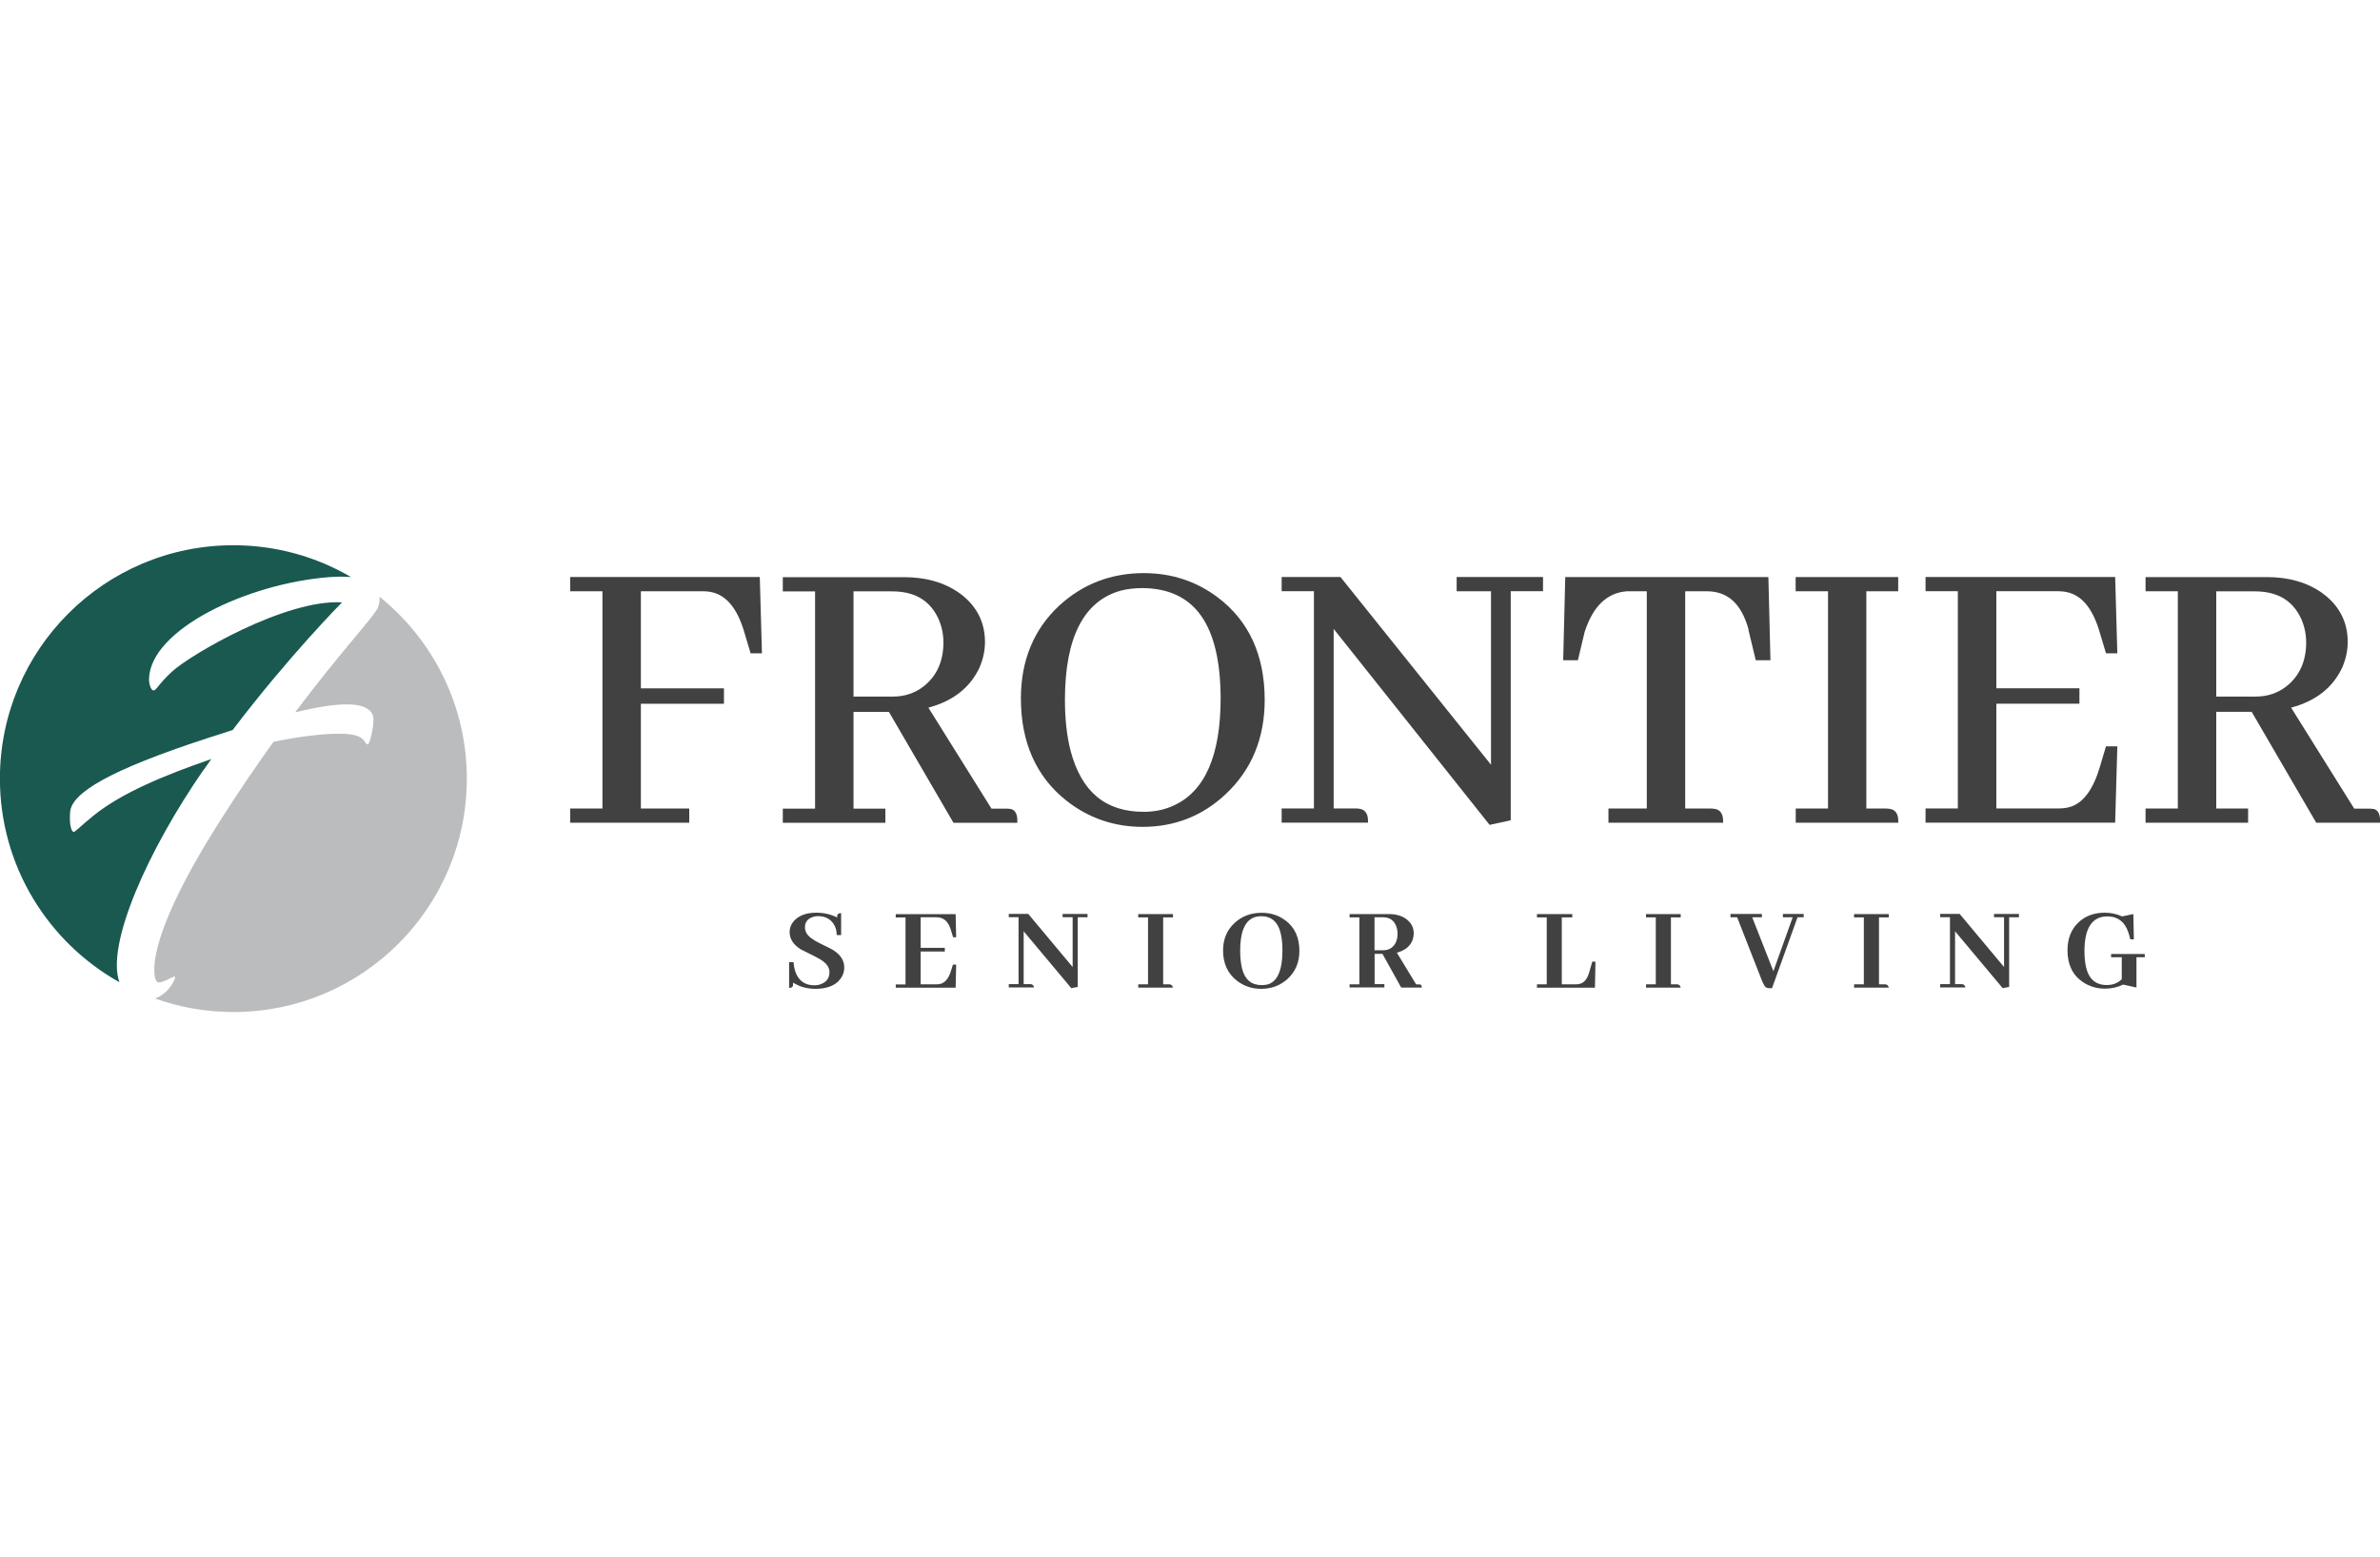 <svg xmlns="http://www.w3.org/2000/svg" id="Layer_1" viewBox="0 0 275 180"><defs><style>.cls-1{fill:#195950;}.cls-1,.cls-2,.cls-3{stroke-width:0px;}.cls-2{fill:#414141;}.cls-3{fill:#babcbe;}</style></defs><path class="cls-1" d="m23.53,88.99c.29-.42.59-.84.89-1.26-5.45,1.88-10.31,3.9-13.53,6.47-1.65,1.32-2.21,2.01-2.41,1.95-.18-.05-.5-.66-.38-2.28.16-2.22,4.55-4.85,15.76-8.52,1.05-.34,2.05-.67,3.02-.97,6.46-8.52,12.64-14.76,12.64-14.76-6.58-.37-17.53,6.06-19.64,8-1.58,1.46-1.79,2.16-2.14,2.18-.28.01-.53-.69-.52-1.35.16-5.67,11.28-11.01,20.87-11.75.97-.07,1.78-.06,2.47,0-3.99-2.34-8.64-3.68-13.6-3.68-14.89,0-26.97,12.07-26.97,26.97,0,10.11,5.57,18.92,13.81,23.54-1.58-4.37,3.31-15.3,9.72-24.55Z"></path><path class="cls-3" d="m43.85,68.97c.05.42-.03.83-.16,1.2-.38,1.02-4.12,4.89-9.59,12.16,5.16-1.24,8.24-1.3,8.96.28.33.72-.31,3.33-.53,3.4-.44.15-.12-.86-2.02-1.13-1.68-.24-5.11.07-8.91.86-1.87,2.6-3.89,5.55-6,8.86-9.82,15.37-7.55,18.76-7.55,18.76.26.65,2.05-.64,2.17-.48.13.18-.69,1.95-2.3,2.53,2.83,1.01,5.87,1.56,9.05,1.56,14.89,0,26.97-12.07,26.97-26.97,0-8.5-3.94-16.08-10.09-21.03Z"></path><path class="cls-2" d="m96.92,113.38c-.62.61-1.52.91-2.68.91-.99,0-1.86-.24-2.6-.72,0,.18,0,.31-.03.4-.05.14-.19.21-.43.21v-2.98h.51c.03.37.09.71.18,1.02.36,1.11,1.1,1.66,2.23,1.66.3,0,.58-.05.82-.16.61-.25.92-.7.92-1.36,0-.22-.05-.43-.16-.62-.2-.4-.71-.8-1.55-1.21-.9-.44-1.42-.7-1.56-.78-.89-.54-1.33-1.21-1.33-2,0-.53.19-.99.57-1.38.58-.59,1.41-.88,2.51-.88.86,0,1.66.18,2.41.55,0-.09,0-.16.01-.23.04-.18.19-.27.45-.27v2.54h-.51c0-.52-.13-.97-.4-1.35-.4-.56-.98-.84-1.76-.84-.25,0-.48.04-.69.13-.55.21-.82.6-.82,1.16,0,.22.05.43.16.64.2.39.7.78,1.52,1.19.89.43,1.4.69,1.53.77.89.55,1.33,1.22,1.33,2.03,0,.61-.22,1.13-.65,1.56Z"></path><path class="cls-2" d="m110.12,108.3l-.27-.88c-.03-.09-.06-.18-.1-.27-.3-.76-.82-1.13-1.55-1.13h-1.82v3.53h2.79v.43h-2.79v3.79h1.82c.19,0,.36-.02.52-.07.49-.15.86-.6,1.11-1.33l.28-.88h.37l-.06,2.67h-6.92v-.38h1.13v-7.74h-1.13v-.38h6.92l.06,2.67h-.37Z"></path><path class="cls-2" d="m122.78,105.64h2.88v.38h-1.13v8.05l-.75.14-5.5-6.57v6.11h.82c.2.02.33.15.38.38h-2.92v-.38h1.13v-7.74h-1.13v-.38h2.25l5.13,6.14v-5.76h-1.16v-.38Z"></path><path class="cls-2" d="m131.52,114.15v-.38h1.13v-7.74h-1.13v-.38h4.01v.38h-1.13v7.74h.75c.2.02.33.15.38.38h-4.01Z"></path><path class="cls-2" d="m148.5,106.36c1.1.81,1.64,2,1.64,3.54,0,1.3-.44,2.37-1.33,3.21-.84.78-1.87,1.18-3.08,1.18-1.07,0-2-.31-2.81-.94-1.07-.83-1.6-2-1.6-3.5,0-1.3.45-2.37,1.35-3.19.85-.78,1.89-1.16,3.11-1.16,1.04,0,1.95.29,2.72.87Zm-2.08,7.44c1.17-.31,1.76-1.63,1.76-3.96,0-.61-.04-1.16-.13-1.63-.27-1.54-1.04-2.31-2.31-2.31-.09,0-.18,0-.27.01-1.45.13-2.17,1.46-2.17,3.98,0,.83.08,1.54.23,2.11.33,1.24,1.08,1.86,2.25,1.86.23,0,.44-.02.64-.07Z"></path><path class="cls-2" d="m155.94,114.15v-.38h1.13v-7.74h-1.13v-.38h4.57c.75,0,1.38.17,1.9.52.62.43.94.99.94,1.7,0,.24-.04.47-.11.71-.26.77-.88,1.28-1.84,1.53l2.23,3.67h.3c.06,0,.11,0,.17.01.12.03.18.15.18.35h-2.38s-2.16-3.89-2.16-3.89h-.91v3.5h1.13v.38h-4.01Zm2.88-8.13v3.81h1.06c.33,0,.62-.09.88-.27.48-.35.72-.9.72-1.66,0-.29-.05-.57-.14-.82-.26-.71-.78-1.06-1.55-1.06h-.98Z"></path><path class="cls-2" d="m177.59,114.15v-.38h1.13v-7.74h-1.13v-.38h4.08v.38h-1.21v7.74h1.62c.26,0,.5-.05.69-.14.38-.18.67-.6.86-1.26l.35-1.22h.37l-.06,3.01h-6.72Z"></path><path class="cls-2" d="m190.19,114.15v-.38h1.13v-7.74h-1.13v-.38h4.01v.38h-1.13v7.74h.75c.2.02.33.15.38.38h-4.01Z"></path><path class="cls-2" d="m204.5,114.22c-.21,0-.36-.04-.47-.11-.13-.09-.31-.43-.54-1.01l-2.77-7.08h-.77v-.38h3.63v.38h-1.12l2.45,6.23,2.23-6.23h-1.13v-.38h2.4v.38h-.71l-2.95,8.2h-.26Z"></path><path class="cls-2" d="m214.23,114.15v-.38h1.13v-7.74h-1.13v-.38h4.01v.38h-1.13v7.74h.75c.2.02.33.15.38.38h-4.01Z"></path><path class="cls-2" d="m230.4,105.64h2.88v.38h-1.13v8.05l-.75.14-5.5-6.57v6.11h.82c.2.02.33.15.38.38h-2.92v-.38h1.13v-7.74h-1.13v-.38h2.25l5.13,6.14v-5.76h-1.16v-.38Z"></path><path class="cls-2" d="m247.82,110.26v.38h-.96v3.5l-1.55-.34c-.62.31-1.32.47-2.08.47-.96,0-1.82-.26-2.58-.77-1.17-.8-1.76-2.02-1.76-3.66,0-1.32.41-2.39,1.23-3.19.81-.78,1.84-1.16,3.08-1.16.7,0,1.37.14,2,.43l1.3-.27.06,2.92h-.41c-.11-.48-.25-.9-.41-1.25-.45-.94-1.21-1.4-2.25-1.4-1.75,0-2.63,1.34-2.64,3.98,0,.7.06,1.3.17,1.82.31,1.42,1.11,2.13,2.4,2.13.71,0,1.29-.22,1.74-.67v-2.54h-1.23v-.38h3.9Z"></path><path class="cls-2" d="m65.88,66.7v1.64h3.73v25.11h-3.73v1.64h13.76v-1.64h-5.59v-12.11h9.6v-1.78h-9.6v-11.22h7.24c2.15,0,3.66,1.43,4.6,4.37.06.18.11.33.14.46l.7,2.34h1.31l-.25-8.82h-21.91Z"></path><path class="cls-2" d="m116.81,93.51c-.17-.03-.37-.05-.6-.05h-1.65l-7.29-11.67c2.85-.76,4.84-2.32,5.92-4.66.41-.96.62-1.94.62-2.93,0-2.39-1.05-4.34-3.12-5.77-1.68-1.14-3.77-1.72-6.23-1.72h-14.01v1.64h3.73v25.11h-3.73v1.64h11.85v-1.64h-3.68v-11.18h4.09l7.46,12.82h7.38v-.21c0-.79-.24-1.25-.73-1.38Zm-18.19-25.16h4.45c2.61,0,4.36,1.03,5.35,3.14.39.87.59,1.8.59,2.76,0,2.16-.76,3.86-2.25,5.05-1.01.8-2.21,1.21-3.55,1.21h-4.59v-12.15Z"></path><path class="cls-2" d="m140.68,69.03c-2.45-1.85-5.32-2.79-8.52-2.79-3.77,0-7.05,1.26-9.75,3.74-2.95,2.73-4.45,6.35-4.45,10.74,0,5.08,1.77,9.06,5.26,11.82,2.54,2.01,5.51,3.03,8.8,3.03,3.71,0,6.94-1.27,9.61-3.79,2.98-2.79,4.5-6.45,4.5-10.88,0-5.17-1.83-9.17-5.45-11.87Zm-5.16,24.12h0c-1.02.45-2.15.68-3.36.68-4.44,0-7.2-2.31-8.46-7.06-.43-1.68-.65-3.66-.65-5.87,0-7.25,2.2-11.51,6.55-12.66.76-.18,1.57-.27,2.42-.27,6.04.06,8.99,4.23,9.02,12.74,0,6.65-1.85,10.83-5.51,12.43Z"></path><path class="cls-2" d="m168.32,68.34h3.96v20.05l-17.33-21.62-.06-.08h-6.8v1.64h3.73v25.11h-3.73v1.64h9.98v-.21c0-.99-.5-1.3-.92-1.38-.17-.03-.34-.05-.51-.05h-2.54v-20.75l18.02,22.65,2.44-.53v-26.48h3.73v-1.64h-9.98v1.64Z"></path><path class="cls-2" d="m180.86,66.7l-.24,9.61h1.7l.78-3.27c.97-2.98,2.57-4.52,4.88-4.7h2.3v25.11h-4.43v1.64h13.25v-.21c0-.99-.5-1.3-.92-1.38-.17-.03-.34-.05-.51-.05h-2.95v-25.11h2.49c2.42,0,4,1.43,4.82,4.38,0,.15.02.26.05.3l.79,3.29h1.7l-.24-9.61h-23.44Z"></path><path class="cls-2" d="m207.49,68.34h3.73v25.11h-3.73v1.64h11.85v-.21c0-.99-.5-1.3-.92-1.38-.17-.03-.34-.05-.51-.05h-2.26v-25.11h3.68v-1.64h-11.85v1.64Z"></path><path class="cls-2" d="m237.9,68.34c2.15,0,3.66,1.43,4.6,4.37.06.18.11.33.14.46l.7,2.34h1.31l-.25-8.82h-21.91v1.64h3.73v25.11h-3.73v1.64h21.91l.25-8.82h-1.31l-.7,2.35c-.75,2.56-1.87,4.11-3.31,4.61-.44.15-.92.22-1.42.22h-7.24v-12.11h9.6v-1.78h-9.6v-11.22h7.24Z"></path><path class="cls-2" d="m274.27,93.51c-.17-.03-.37-.05-.6-.05h-1.65l-7.29-11.67c2.85-.76,4.84-2.32,5.92-4.67.41-.96.62-1.94.62-2.93,0-2.39-1.05-4.34-3.12-5.77-1.68-1.14-3.77-1.72-6.23-1.72h-14.01v1.64h3.73v25.11h-3.73v1.64h11.85v-1.64h-3.68v-11.18h4.09l7.46,12.82h7.38v-.21c0-.79-.24-1.25-.73-1.38Zm-18.19-25.16h4.45c2.6,0,4.36,1.03,5.35,3.14.39.87.59,1.8.59,2.76,0,2.16-.76,3.86-2.25,5.05-1.01.8-2.21,1.21-3.55,1.21h-4.59v-12.15Z"></path></svg>